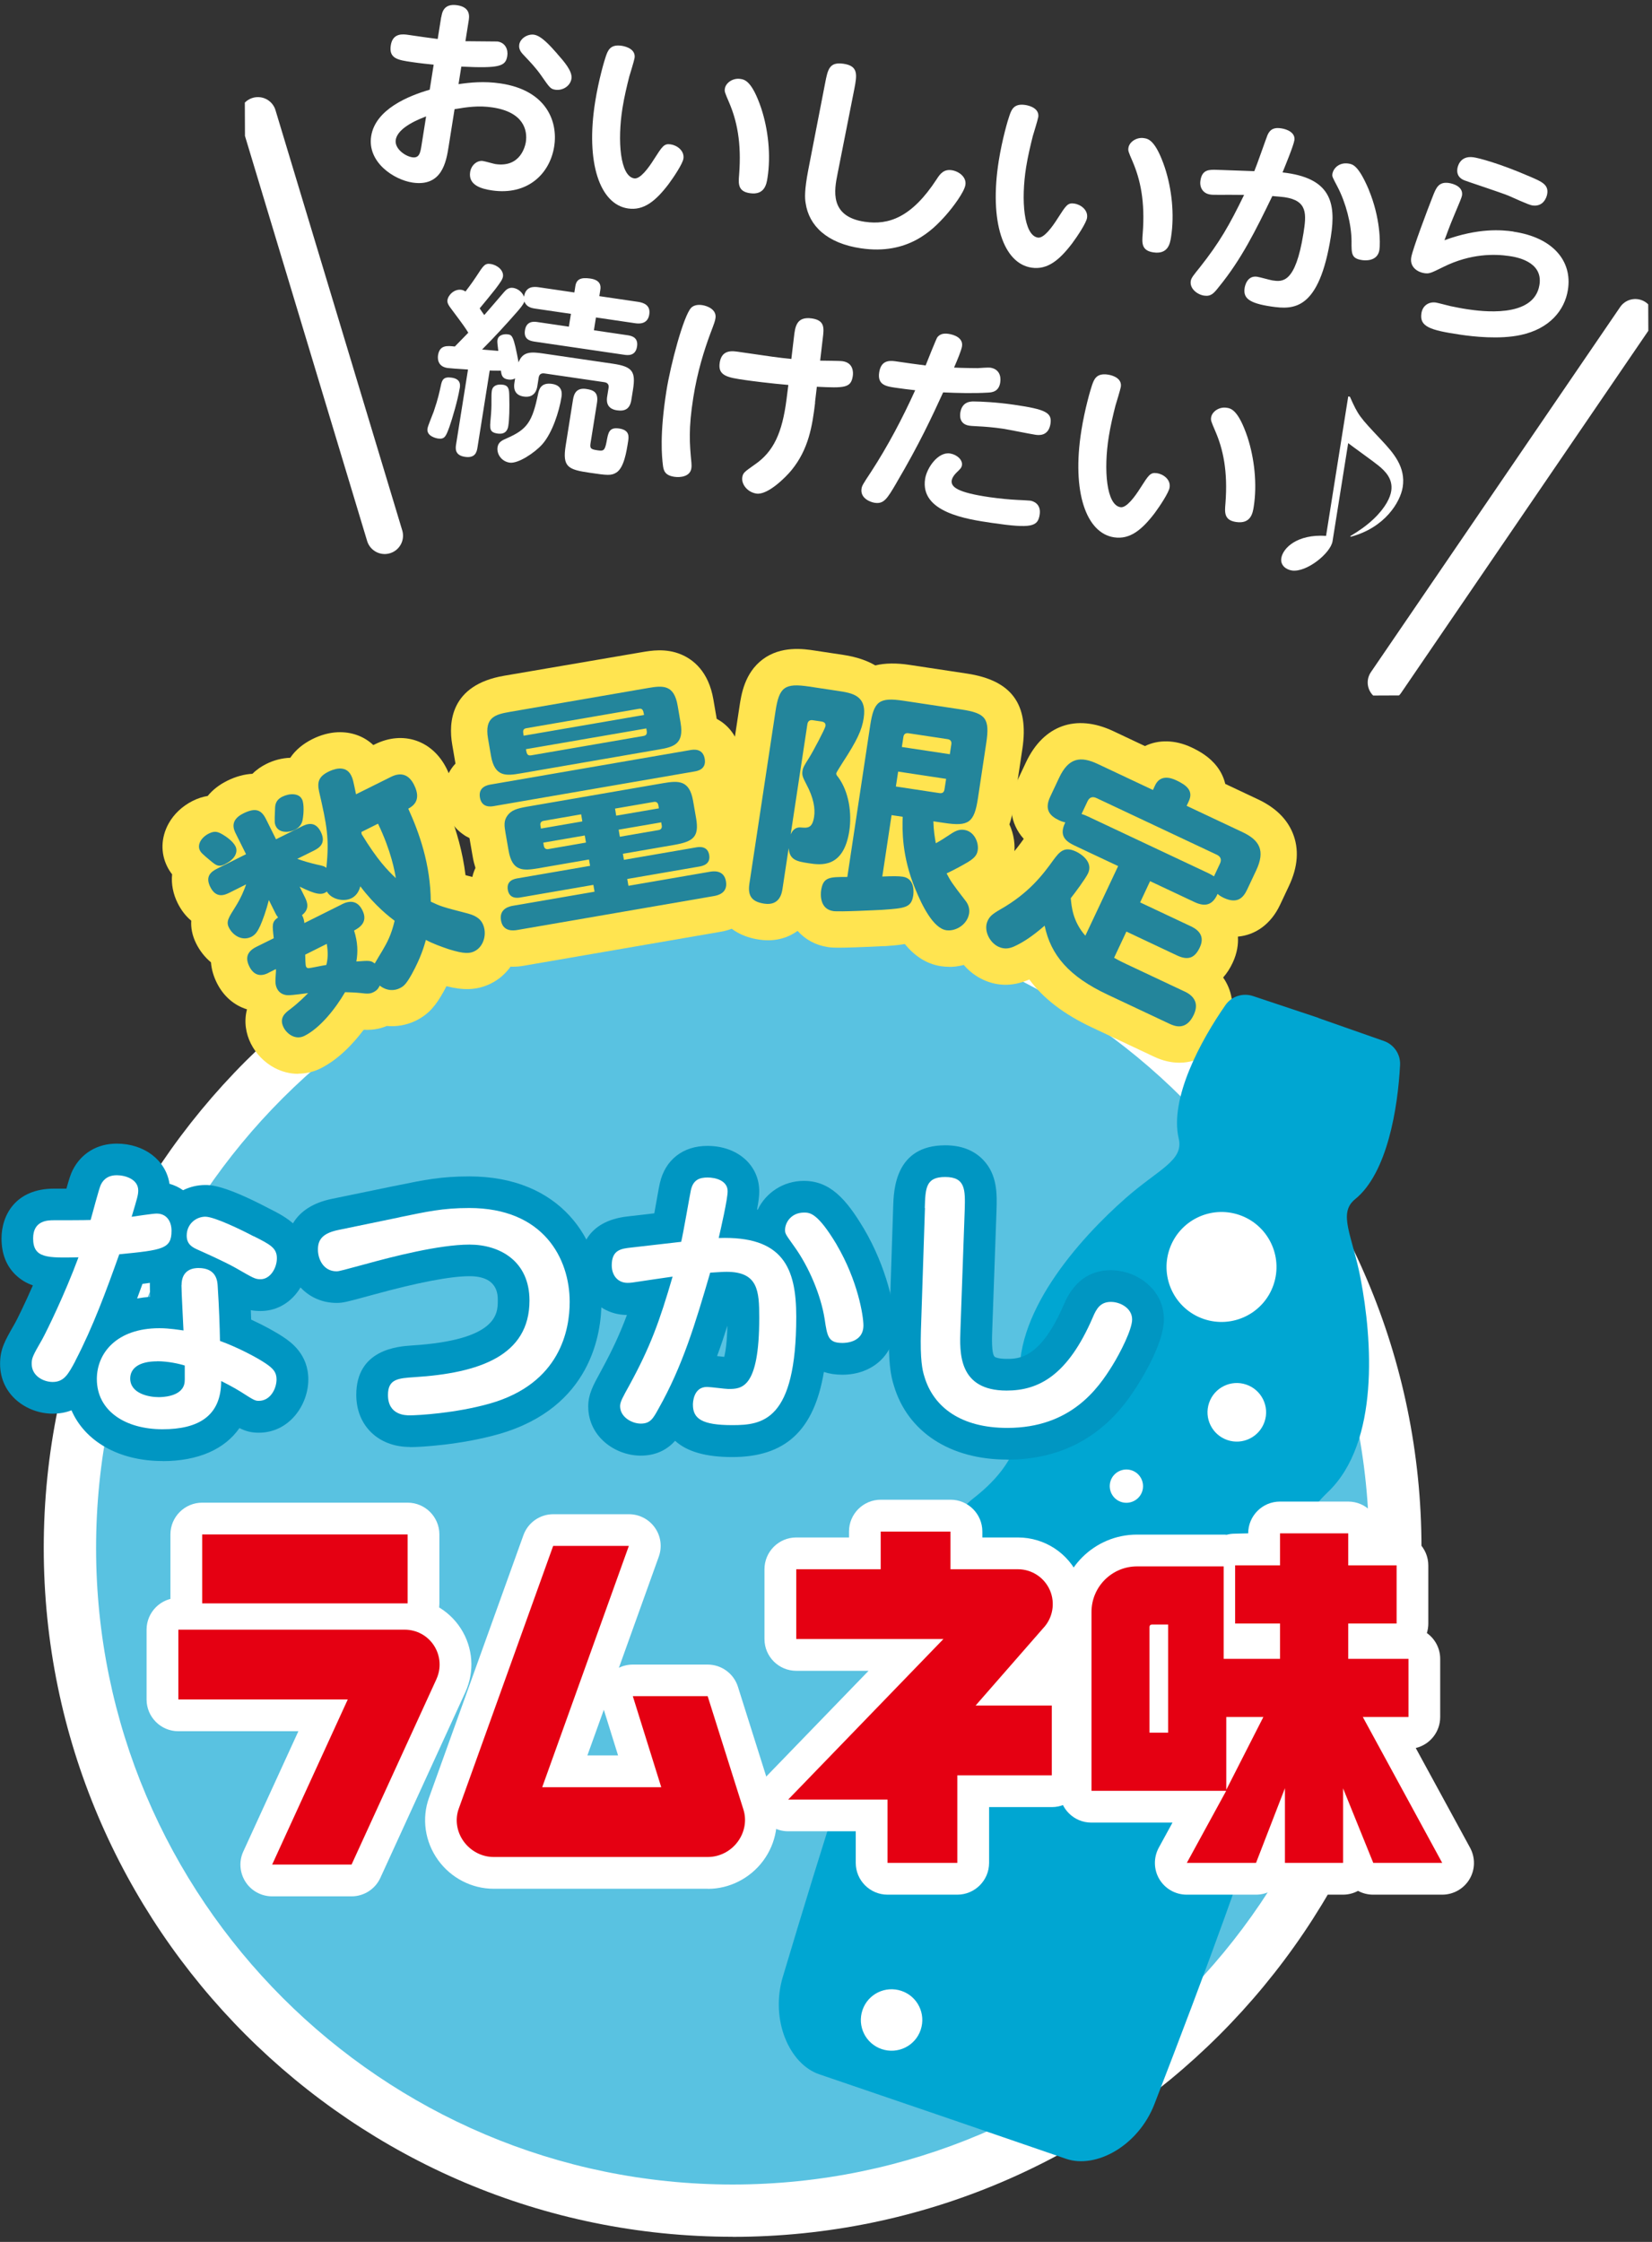 <svg width="196" height="266" viewBox="0 0 196 266" fill="none" xmlns="http://www.w3.org/2000/svg">
<rect x="0" y="0" width="196" height="266" fill="#333333" stroke="none"/>
<g clip-path="url(#clip0_8761_89)">
<path d="M165.514 185.446C166.499 142.037 132.108 106.048 88.698 105.063C45.289 104.078 9.3 138.469 8.315 181.879C7.33 225.288 41.721 261.277 85.131 262.262C128.54 263.247 164.529 228.856 165.514 185.446Z" fill="#59C2E1"/>
<path d="M86.92 265.39C41.85 265.39 5.19 228.73 5.19 183.66C5.19 138.59 41.85 101.94 86.92 101.94C131.99 101.94 168.65 138.6 168.65 183.67C168.65 228.74 131.99 265.4 86.92 265.4V265.39ZM86.92 108.15C45.28 108.15 11.4 142.03 11.4 183.67C11.4 225.31 45.28 259.19 86.92 259.19C128.56 259.19 162.44 225.31 162.44 183.67C162.44 142.03 128.56 108.15 86.92 108.15Z" fill="white"/>
<path d="M35.38 127.41C34.42 127.41 33.46 127.17 32.57 126.7C31.37 126.06 30.37 125.04 29.76 123.82C29.18 122.66 28.92 121.22 29.3 119.77C29.3 119.77 29.29 119.75 29.28 119.75C27.8 119.29 26.52 118.22 25.72 116.61C25.32 115.8 25.09 114.98 25.03 114.18C24.31 113.58 23.71 112.82 23.28 111.96C22.79 110.98 22.64 110.07 22.69 109.24C22.04 108.7 21.5 108 21.08 107.16C20.55 106.1 20.3 104.91 20.42 103.74C20.2 103.46 20.01 103.16 19.84 102.82C19.04 101.22 19.1 99.37 19.99 97.74C20.62 96.59 21.62 95.65 22.87 95.02C23.49 94.71 24.09 94.53 24.64 94.44C25.22 93.73 25.99 93.12 26.95 92.64C27.98 92.13 28.99 91.86 29.95 91.81C30.47 91.29 31.04 90.92 31.58 90.65C32.49 90.19 33.48 89.94 34.44 89.91C35.04 89.01 35.92 88.27 37.05 87.7C38.05 87.2 39.05 86.93 40.04 86.88C41.69 86.81 43.18 87.35 44.29 88.4L44.48 88.31C47.82 86.65 51.32 87.84 52.99 91.2C53.94 93.11 54.05 95 53.4 96.61C54.16 98.61 54.89 101.05 55.23 103.84C55.59 103.94 56.04 104.05 56.61 104.2C58.76 104.77 60.27 105.93 61.13 107.64C62.78 110.95 61.46 115.09 58.25 116.69C56.52 117.55 54.85 117.49 52.97 117.01C52.86 117.22 52.75 117.43 52.63 117.65C51.74 119.24 50.93 120.3 49.38 121.08C48.27 121.63 47.07 121.84 45.89 121.73C44.89 122.15 43.99 122.22 43.15 122.18C41.93 123.8 40.18 125.69 38.04 126.76C37.2 127.18 36.29 127.39 35.39 127.39L35.38 127.41Z" fill="#FFE450"/>
<path d="M60.84 114.7C59.3 114.7 58.19 114.17 57.47 113.67C56.25 112.81 55.44 111.49 55.17 109.93C54.91 108.42 55.2 107.01 55.93 105.87C55.83 104.83 56 103.84 56.41 102.98C56.28 102.57 56.16 102.11 56.08 101.62L55.72 99.55C55.72 99.55 55.71 99.48 55.7 99.44C55.41 99.3 55.15 99.15 54.94 98.99C53.75 98.16 52.96 96.86 52.7 95.35C52.44 93.83 52.76 92.34 53.59 91.15C53.71 90.97 53.86 90.79 54.04 90.6C54.03 90.53 54.01 90.45 54 90.37L53.65 88.33C53.21 85.76 53.42 81.28 59.79 80.18L76.16 77.38C77.22 77.2 78.99 76.89 80.79 77.64C82.23 78.24 84.07 79.65 84.64 83L84.99 85.04C85 85.12 85.02 85.2 85.03 85.29C86.49 86.06 87.54 87.47 87.86 89.3C88.15 90.98 87.7 92.8 86.44 94.11C86.44 94.16 86.46 94.21 86.47 94.26L86.83 96.33C86.88 96.64 86.98 97.18 86.99 97.83C87.61 98.48 88.06 99.3 88.3 100.26C89.38 101.11 90.12 102.35 90.37 103.84C90.76 106.09 89.92 108.2 88.14 109.48C86.99 110.3 85.79 110.51 85.4 110.57L62.11 114.59C61.66 114.67 61.24 114.7 60.84 114.7Z" fill="#FFE450"/>
<path d="M112.61 114.71C112.29 114.71 111.97 114.69 111.65 114.64C109.85 114.37 108.45 113.35 107.35 112.01C106.53 112.15 105.72 112.21 105 112.26C104.96 112.26 104.93 112.26 104.89 112.26H104.72C99.3 112.53 98.7 112.44 98.22 112.37C96.8 112.16 95.54 111.48 94.63 110.45C93.72 111.11 92.2 111.81 90.04 111.48C86.19 110.9 84.07 108.04 84.65 104.21L87.74 83.79C87.95 82.41 88.34 79.85 90.48 78.24C92.67 76.59 95.37 76.99 96.67 77.19L100.04 77.7C101.65 77.94 102.89 78.39 103.85 78.95C105 78.67 106.35 78.65 107.92 78.89L114.73 79.92C120.01 80.72 122.1 83.55 121.3 88.84L120.32 95.35C120.22 95.99 120.09 96.88 119.76 97.81C120.3 98.99 120.49 100.29 120.3 101.55C120.06 103.11 119.31 104.2 118.5 104.97C119.22 106.19 119.5 107.61 119.29 109.02C118.79 112.3 115.85 114.72 112.62 114.72L112.61 114.71Z" fill="#FFE450"/>
<path d="M139.94 126.09C138.96 126.09 137.94 125.86 136.91 125.37L129.54 121.9C126.23 120.34 123.79 118.48 122.12 116.21C122.11 116.21 122.1 116.22 122.08 116.23C122.03 116.26 121.97 116.28 121.91 116.3C120.08 117.05 118.3 117.02 116.62 116.23C113.29 114.66 111.76 110.62 113.28 107.4C114.1 105.66 115.35 104.83 116.55 104.14C119.26 102.6 120.52 100.84 121.44 99.56C121.44 99.55 121.46 99.54 121.46 99.53C119.83 97.72 119.49 95.2 120.68 92.67L121.73 90.44C123.8 86.05 127.66 84.67 132.07 86.74L135.84 88.52C137.44 87.74 139.41 87.76 141.37 88.68C142.31 89.13 143.51 89.79 144.41 90.98C144.88 91.6 145.2 92.29 145.37 93.01L149.21 94.82C151.3 95.8 152.66 97.12 153.37 98.83C154.15 100.73 154 102.85 152.92 105.13L151.87 107.36C150.8 109.63 148.97 110.94 146.87 111.13C146.93 112.02 146.79 113.08 146.24 114.25C145.93 114.91 145.55 115.49 145.12 115.98C145.22 116.13 145.32 116.28 145.41 116.44C146.42 118.19 146.46 120.26 145.52 122.25C144.35 124.74 142.27 126.09 139.92 126.09H139.94Z" fill="#FFE450"/>
<path d="M26.71 102.53C25.97 102.9 25.69 102.72 25 102.15C23.97 101.3 23.82 101.12 23.71 100.89C23.38 100.23 23.86 99.35 24.8 98.89C25.51 98.54 25.88 98.7 26.46 99.04C26.78 99.23 27.63 99.79 27.94 100.42C28.23 101 28 101.88 26.71 102.52V102.53ZM31.81 115.45C30.79 115.96 30.05 115.6 29.59 114.69C29.03 113.57 29.4 112.85 30.42 112.34L32.48 111.32C32.29 109.67 32.25 109.4 32.99 108.85C32.81 108.62 32.77 108.55 32.62 108.24L31.9 106.79C31.58 108.06 31.16 109.19 30.88 109.83C30.57 110.49 30.33 110.89 29.83 111.15C28.74 111.69 27.63 111.01 27.15 110.04C26.81 109.35 27.11 108.89 27.93 107.59C28.57 106.58 28.99 105.57 29.2 104.93L27.22 105.92C26.71 106.17 25.66 106.67 24.95 105.24C24.33 104 25 103.44 25.79 103.05L29.19 101.35L27.99 98.94C27.75 98.46 27.19 97.34 28.87 96.51C30.32 95.79 31 96.08 31.55 97.17L32.75 99.58L35.8 98.06C36.31 97.81 37.36 97.31 38.05 98.68C38.75 100.08 37.84 100.62 37.23 100.93L35.27 101.9C36.04 102.18 36.82 102.4 37.6 102.58C38.45 102.76 38.5 102.8 38.72 102.97C39.09 99.46 38.78 97.93 37.86 93.92C37.61 92.78 37.82 92.13 38.97 91.56C39.45 91.32 40.99 90.65 41.67 92.02C41.87 92.43 41.9 92.6 42.24 94.24L46.4 92.17C47.57 91.59 48.51 91.88 49.13 93.13C50.08 95.03 48.91 95.68 48.44 95.95C49.73 98.79 51.08 102.53 51.11 106.98C52.31 107.55 52.47 107.6 55.52 108.39C56.72 108.71 57.08 109.23 57.26 109.59C57.82 110.71 57.43 112.29 56.32 112.85C55.76 113.13 55.14 113.22 53.23 112.62C52.32 112.31 51.39 111.98 50.53 111.52C50.31 112.29 49.93 113.63 48.85 115.59C48.16 116.82 47.88 117.02 47.45 117.24C46.82 117.56 45.93 117.62 45.05 116.94C44.96 117.14 44.81 117.47 44.33 117.71C43.95 117.9 43.68 117.94 42.77 117.82C42.26 117.76 41.36 117.73 40.94 117.72C39.83 119.63 37.99 121.98 36.11 122.91C35.02 123.45 34 122.63 33.64 121.89C33.08 120.77 33.86 120.16 34.39 119.77C35.47 118.95 36.24 118.15 36.56 117.83C36.2 117.88 34.66 118.08 34.34 118.08C33.82 118.12 33.19 117.93 32.88 117.32C32.61 116.79 32.67 116.38 32.74 115.26C32.75 115.16 32.74 115.07 32.73 114.98L31.82 115.44L31.81 115.45ZM35.83 94.82C36.13 95.43 35.99 96.74 35.95 96.98C35.89 97.42 35.81 98.03 35 98.44C34.16 98.86 33.11 98.78 32.75 98.07C32.57 97.71 32.56 97.63 32.63 96.04C32.64 95.56 32.66 94.95 33.49 94.53C34.38 94.09 35.47 94.11 35.82 94.82H35.83ZM40.58 107.28C41.47 106.84 42.41 106.81 43 108.01C43.75 109.51 42.48 110.14 42.01 110.41C42.45 111.81 42.48 112.93 42.28 114.08C43.87 113.96 43.99 113.96 44.46 114.32C44.57 114.11 45.2 113.07 45.34 112.84C45.92 111.85 46.41 110.98 46.82 109.25C46.26 108.83 44.48 107.47 42.75 105.16C42.66 105.49 42.44 106.2 41.71 106.57C40.75 107.05 39.3 106.69 38.78 105.78C38.17 106.27 37.42 106.11 35.55 105.2L36.18 106.47C36.51 107.13 36.72 107.88 35.83 108.58C36.02 108.9 36.1 109.3 36.11 109.52L40.58 107.29V107.28ZM36.21 113.27C36.22 113.61 36.23 114.53 36.31 114.68C36.35 114.76 36.41 114.88 36.63 114.87C36.82 114.87 38.19 114.57 38.72 114.49C38.9 113.77 38.94 113.02 38.77 111.99L36.21 113.27ZM42.87 98.72C42.9 98.83 42.91 98.86 42.9 98.96C44.8 102.07 45.94 103.21 46.96 104.19C46.85 103.45 46.42 101 44.85 97.73L42.87 98.72Z" fill="#23859B"/>
<path d="M58.61 95.64C58.28 95.7 57.16 95.89 56.94 94.63C56.72 93.37 57.84 93.15 58.17 93.09L81.93 88.99C82.29 88.93 83.39 88.77 83.61 90.03C83.83 91.29 82.74 91.48 82.37 91.54L58.61 95.64ZM80.75 85.78C81.18 88.3 79.92 88.63 78.16 88.93L61.78 91.76C60.05 92.06 58.69 92.21 58.25 89.66L57.9 87.62C57.46 85.08 58.79 84.76 60.52 84.46L76.9 81.63C78.66 81.33 79.97 81.22 80.4 83.73L80.75 85.77V85.78ZM74.02 102.02L82.6 100.54C82.88 100.49 83.94 100.31 84.14 101.43C84.34 102.58 83.3 102.75 83 102.81L74.42 104.29L74.56 105.1L84.18 103.44C84.57 103.37 85.89 103.15 86.13 104.57C86.38 106.02 85.07 106.25 84.68 106.32L61.39 110.34C61.03 110.4 59.68 110.63 59.44 109.21C59.19 107.76 60.53 107.52 60.9 107.46L70.54 105.8L70.4 104.99L61.76 106.48C61.48 106.53 60.45 106.71 60.25 105.59C60.06 104.5 60.97 104.29 61.37 104.22L70.01 102.73L69.88 101.98L63.87 103.02C62.05 103.33 60.77 103.41 60.34 100.92L59.98 98.85C59.84 98.01 59.73 97.4 60.22 96.74C60.69 96.14 61.26 95.93 62.6 95.7L78.7 92.92C80.52 92.61 81.8 92.56 82.23 95.02L82.59 97.09C82.97 99.3 82.26 99.85 79.97 100.25L73.9 101.3L74.03 102.05L74.02 102.02ZM76.41 84.83C76.37 84.58 76.33 84.38 76.25 84.25C76.17 84.12 76.04 84.05 75.79 84.1L62.46 86.4C61.98 86.48 62.04 86.79 62.13 87.29L76.41 84.83ZM62.4 88.89C62.44 89.14 62.48 89.34 62.56 89.47C62.64 89.6 62.79 89.66 63.02 89.62L76.35 87.32C76.83 87.24 76.77 86.9 76.68 86.43L62.4 88.89ZM64.17 98.31L69.09 97.46L68.95 96.62L64.51 97.39C64.2 97.44 64.06 97.64 64.12 97.95L64.18 98.31H64.17ZM64.46 99.99L64.52 100.35C64.57 100.66 64.77 100.8 65.08 100.74L69.52 99.97L69.38 99.13L64.46 99.98V99.99ZM78.17 95.9L78.11 95.54C78.06 95.23 77.86 95.09 77.55 95.15L72.97 95.94L73.11 96.78L78.17 95.91V95.9ZM78.46 97.57L73.4 98.44L73.54 99.28L78.12 98.49C78.43 98.44 78.57 98.24 78.51 97.93L78.45 97.57H78.46Z" fill="#23859B"/>
<path d="M92.84 105.45C92.76 105.98 92.5 107.49 90.68 107.22C89.3 107.01 88.68 106.4 88.91 104.86L92 84.44C92.44 81.52 93.06 81.02 96.01 81.46L99.38 81.97C101.12 82.23 102.89 82.5 102.47 85.22C102.26 86.62 101.67 87.88 99.98 90.47C99.87 90.65 99.23 91.65 99.22 91.73C99.19 91.9 99.29 92.03 99.41 92.16C100.75 93.94 101.07 96.54 100.77 98.56C100.09 103.05 97.37 102.64 95.94 102.42C94.57 102.21 93.67 102.05 93.57 100.63L92.84 105.45ZM93.81 99C93.93 98.76 94.2 98.11 95.02 98.18C95.84 98.25 96.38 98.27 96.59 96.9C96.73 95.95 96.55 94.69 95.66 93.03C95.26 92.25 95.13 92 95.21 91.47C95.27 91.05 95.46 90.76 95.99 89.92C96.44 89.21 97.89 86.48 97.94 86.14C98 85.72 97.64 85.64 97.48 85.61L96.41 85.45C96.05 85.4 95.84 85.59 95.79 85.93L93.81 99ZM105.78 96.71L104.68 104C105.86 103.95 106.58 103.94 107.11 104.02C108.6 104.24 108.39 105.99 108.35 106.24C108.13 107.7 107.38 107.76 104.68 107.95C104.1 107.98 99.56 108.21 98.86 108.1C97.26 107.86 97.35 106.15 97.42 105.65C97.66 104.05 98.41 104.05 100.53 104.05L103.24 86.1C103.68 83.21 104.27 82.7 107.24 83.15L114.06 84.18C116.95 84.62 117.46 85.24 117.01 88.18L116.03 94.69C115.59 97.61 114.94 98.08 112.03 97.64L110.74 97.45C110.77 98.6 110.91 99.37 111.03 100.05C111.72 99.67 111.82 99.59 112.99 98.83C113.62 98.44 114.03 98.41 114.42 98.47C115.57 98.64 116.15 99.94 116 100.89C115.91 101.48 115.59 101.89 114.43 102.52C114.05 102.75 113.08 103.26 112.31 103.63C112.78 104.53 112.94 104.79 114.55 106.87C114.94 107.36 115.05 107.89 114.98 108.37C114.78 109.69 113.39 110.54 112.27 110.37C110.7 110.13 109.37 107.38 108.57 105.42C107 101.6 107.04 98.48 107.1 96.91L105.75 96.71H105.78ZM112.25 92.41L106.56 91.55L106.29 93.32L111.45 94.1C111.84 94.16 112.01 93.98 112.06 93.65L112.25 92.42V92.41ZM112.69 89.49L112.87 88.31C112.92 87.97 112.78 87.75 112.42 87.7L107.79 87C107.4 86.94 107.22 87.14 107.18 87.45L107 88.63L112.69 89.49Z" fill="#23859B"/>
<path d="M140.55 117.64C141.4 118.04 142.37 118.84 141.63 120.41C140.71 122.36 139.31 121.73 138.75 121.47L131.38 118C126.84 115.86 124.67 113.34 123.94 109.83C122.46 111.11 121.37 111.82 120.29 112.31C119.83 112.5 119.23 112.69 118.46 112.33C117.36 111.81 116.67 110.33 117.18 109.25C117.42 108.74 117.71 108.46 118.7 107.89C122.08 105.97 123.75 103.75 124.95 102.08C125.72 101.03 126.28 100.39 127.67 101.04C128.29 101.33 129.72 102.29 129.09 103.62C128.79 104.26 127.51 105.98 127.04 106.57C127.13 107.52 127.26 109.31 128.77 111.02L132.66 102.76L127.48 100.32C126.43 99.82 125.61 99.16 126.39 97.58C126.22 97.53 125.99 97.49 125.64 97.32C124.54 96.8 123.88 96.05 124.61 94.51L125.66 92.28C126.78 89.89 128.2 89.68 130.25 90.65L136.79 93.73L137.04 93.19C137.63 91.93 138.81 92.23 139.55 92.58C140.76 93.15 141.63 93.81 141.04 95.07L140.79 95.61L147.39 98.72C149.42 99.67 150.16 100.9 149.03 103.29L147.98 105.52C147.57 106.39 146.91 107.33 145.21 106.54C144.8 106.35 144.62 106.2 144.46 106.06C143.94 107.23 143.15 107.7 141.74 107.04L136.45 104.55L135.27 107.07L141.28 109.9C141.74 110.12 143.12 110.8 142.35 112.41C141.77 113.64 141 114 139.64 113.36L133.64 110.53L132.18 113.64C132.87 114.03 133.26 114.21 133.64 114.39L140.54 117.64H140.55ZM143.36 103.6C143.69 103.76 143.81 103.84 144.03 103.98L144.74 102.47C144.97 101.98 144.82 101.63 144.36 101.41L130.09 94.69C129.6 94.46 129.25 94.61 129.03 95.07L128.32 96.58C128.54 96.65 128.73 96.71 129.09 96.88L143.36 103.6Z" fill="#23859B"/>
<path d="M156.43 120.79L164.18 123.51C165.39 123.93 166.17 125.09 166.11 126.35C165.85 131.44 164.6 139.19 160.78 142.28C158.69 143.97 160.45 146.59 161.43 151.72C162.8 158.87 163.7 171.12 157.58 177C153.55 180.87 152.4 185.06 153.87 190.87C155.79 198.45 149.64 216.87 136.97 249.64C135.05 254.61 130.02 257.36 126.48 256.14L111.84 251.11L97.19 246.11C93.65 244.9 91.35 239.65 92.88 234.54C102.95 200.88 109.37 182.55 115.53 177.74C120.26 174.05 121.91 170.03 121.1 164.5C119.87 156.1 128.08 146.97 133.55 142.16C137.47 138.71 140.46 137.71 139.85 135.1C138.73 130.32 142.48 123.43 145.4 119.24C146.12 118.21 147.45 117.78 148.66 118.18L156.45 120.78L156.43 120.79Z" fill="#00A6D2"/>
<path d="M151.1 152.43C149.94 155.84 146.23 157.66 142.82 156.5C139.41 155.34 137.59 151.63 138.75 148.22C139.91 144.81 143.62 142.99 147.03 144.15C150.44 145.31 152.26 149.02 151.1 152.43Z" fill="white"/>
<path d="M130.89 198.33C129.73 201.74 126.02 203.56 122.61 202.4C119.2 201.24 117.38 197.53 118.54 194.12C119.7 190.71 123.41 188.89 126.82 190.05C130.23 191.21 132.05 194.92 130.89 198.33Z" fill="white"/>
<path d="M150.03 168.69C149.41 170.51 147.43 171.48 145.62 170.86C143.8 170.24 142.83 168.26 143.45 166.45C144.07 164.63 146.05 163.66 147.86 164.28C149.68 164.9 150.65 166.88 150.03 168.69Z" fill="white"/>
<path d="M109.23 240.85C108.58 242.76 106.51 243.77 104.6 243.12C102.69 242.47 101.68 240.4 102.33 238.49C102.98 236.58 105.05 235.57 106.96 236.22C108.87 236.87 109.88 238.94 109.23 240.85Z" fill="white"/>
<path d="M135.51 176.97C135.16 178 134.03 178.55 133 178.2C131.97 177.85 131.42 176.72 131.77 175.69C132.12 174.66 133.25 174.11 134.28 174.46C135.31 174.81 135.86 175.94 135.51 176.97Z" fill="white"/>
<path d="M19.3 173.35C14.08 173.35 10.07 171 8.48 167.33C7.85 167.58 7.11 167.73 6.26 167.73C3.19 167.73 0.01 165.52 0.01 161.82C0.01 160.07 0.56 159.11 1.77 157.01C2.02 156.56 2.89 154.81 3.9 152.51C3.14 152.25 2.45 151.84 1.82 151.23C0.73 150.16 0.18 148.72 0.18 146.94C0.18 144.21 1.82 141.03 6.43 141.03C6.98 141.03 7.46 141.03 7.88 141.03C8.22 139.81 8.4 139.28 8.61 138.86C9.62 136.84 11.53 135.69 13.85 135.69C17.14 135.69 19.7 137.69 20.11 140.46C20.7 140.62 21.24 140.88 21.72 141.22C22.52 140.82 23.42 140.6 24.37 140.6C24.98 140.6 26.6 140.6 31.81 143.33C33.96 144.41 36.62 145.75 36.62 149.3C36.62 152.31 34.44 155.55 30.91 155.55C30.48 155.55 30.11 155.52 29.76 155.45C29.78 155.82 29.79 156.19 29.8 156.57C31.28 157.25 32.73 158.04 33.69 158.69C34.47 159.22 36.58 160.66 36.58 163.67C36.58 166.68 34.33 169.99 30.7 169.99C29.81 169.99 29.14 169.81 28.41 169.44C26.65 171.96 23.5 173.36 19.29 173.36L19.3 173.35ZM16.9 152.34C16.69 152.92 16.48 153.49 16.27 154.06C16.77 153.97 17.28 153.91 17.82 153.87C17.79 153.26 17.78 152.77 17.78 152.49C17.78 152.4 17.78 152.3 17.78 152.21C17.49 152.25 17.2 152.3 16.9 152.33V152.34Z" fill="#0096C2"/>
<path d="M48.62 171.68C44.88 171.68 42.27 169.14 42.27 165.5C42.27 160.1 47.22 159.75 48.85 159.64C59.06 159 59.06 155.83 59.06 154.3C59.06 153.59 59.06 151.42 55.71 151.42C53.46 151.42 49.63 152.15 44.34 153.6L43.42 153.85C41.17 154.46 40.7 154.59 39.94 154.59C36.53 154.59 33.96 151.86 33.96 148.24C33.96 146.41 34.67 143.19 39.44 142.23L46.67 140.74L47.33 140.61C50.24 140.01 52.34 139.58 55.67 139.58C66.5 139.58 71.36 147.06 71.36 154.48C71.36 158.15 70.17 167.02 59.16 170.16C54.72 171.42 49.95 171.7 48.63 171.7L48.62 171.68Z" fill="#0096C2"/>
<path d="M86.87 172.88C83.75 172.88 81.49 172.23 80.1 170.95C79.25 171.89 77.98 172.71 76.01 172.71C73.02 172.71 69.79 170.48 69.79 166.87C69.79 165.43 70.38 164.36 71.19 162.88L71.34 162.6C72.68 160.14 73.58 158.18 74.38 156.02C71.19 155.99 68.8 153.49 68.8 150.18C68.8 148.24 69.53 144.89 74.45 144.33L77.63 143.96C77.72 143.46 77.81 142.98 77.87 142.61C78.14 141.11 78.22 140.64 78.29 140.37C78.92 137.61 81.03 135.96 83.93 135.96C87.49 135.96 90.08 138.23 90.08 141.36C90.08 141.86 90.01 142.5 89.82 143.51C89.85 143.51 89.87 143.52 89.9 143.53C90.85 141.52 92.94 140.11 95.37 140.11C98.48 140.11 100.4 142.27 102.48 145.76C102.48 145.76 102.49 145.78 102.5 145.79C105.21 150.39 106.19 155.18 106.19 157.27C106.19 160.66 103.56 163.11 99.94 163.11C99.09 163.11 98.37 162.99 97.75 162.78C96.57 169.79 93.13 172.88 86.86 172.88H86.87ZM85.08 160.9C85.25 160.92 85.44 160.94 85.65 160.96C85.74 160.97 85.84 160.98 85.93 160.99C86.08 160.37 86.26 159.25 86.3 157.29C85.92 158.5 85.52 159.7 85.08 160.89V160.9Z" fill="#0096C2"/>
<path d="M119.5 173.18C112.71 173.18 107.68 169.89 106.05 164.39C105.7 163.29 105.37 161.68 105.49 157.83L105.97 143.22C106.03 141.21 106.18 135.89 112.15 135.89C114.02 135.89 115.52 136.46 116.62 137.59C118.36 139.38 118.29 141.73 118.23 143.62L117.72 157.91C117.69 158.65 117.62 160.58 118 160.97C118.06 161.04 118.47 161.23 119.44 161.23C120.84 161.23 123.44 161.23 126.2 154.82C127.34 152.1 129.23 150.71 131.8 150.71C134.82 150.71 138.09 152.94 138.09 156.55C138.09 159.13 135.86 162.92 135.17 164.02C133.62 166.52 129.48 173.19 119.51 173.19L119.5 173.18Z" fill="#0096C2"/>
<path d="M8.94 161.48C8.12 163.01 7.61 163.97 6.25 163.97C5.16 163.97 3.76 163.26 3.76 161.82C3.76 161.14 3.86 160.9 5.02 158.89C5.56 157.9 7.68 153.58 9.31 149.18C5.63 149.25 3.93 149.32 3.93 146.93C3.93 144.78 5.7 144.78 6.42 144.78C7.27 144.78 10.03 144.78 10.75 144.75C10.95 144.1 11.74 141 11.98 140.53C12.36 139.78 13 139.44 13.85 139.44C14.87 139.44 16.4 139.92 16.4 141.24C16.4 141.78 16.3 142.09 15.62 144.37C16.1 144.3 18.14 143.99 18.58 143.99C19.77 143.99 20.35 144.91 20.35 146.03C20.35 148.18 19.33 148.31 14.15 148.82C12.62 153.11 11.05 157.4 8.94 161.46V161.48ZM21.54 152.49C21.54 150.55 23.04 150.45 23.55 150.45C25.7 150.45 25.8 152.02 25.83 152.63C26 155.22 26.07 157.5 26.1 159.1C28.08 159.81 30.46 161.04 31.55 161.79C32.4 162.37 32.81 162.81 32.81 163.66C32.81 164.75 32.09 166.21 30.7 166.21C30.26 166.21 30.09 166.11 28.59 165.15C27.74 164.61 26.51 163.99 26.24 163.86C26.24 168.05 23.48 169.58 19.29 169.58C14.86 169.58 11.49 167.4 11.49 163.62C11.49 160.52 13.87 157.59 18.91 157.59C20.1 157.59 21.33 157.8 21.77 157.86C21.74 157.11 21.53 153.33 21.53 152.48L21.54 152.49ZM18.65 161.52C16.4 161.52 15.45 162.41 15.45 163.56C15.45 165.33 17.63 165.77 18.82 165.77C19.2 165.77 21.44 165.74 21.85 164.27C21.95 163.93 21.92 163.73 21.92 162.02C21.31 161.82 19.94 161.51 18.65 161.51V161.52ZM30.09 146.67C32.06 147.66 32.85 148.07 32.85 149.29C32.85 150.45 32.07 151.78 30.91 151.78C30.26 151.78 30.06 151.64 27.98 150.45C26.52 149.63 24.2 148.61 23.38 148.24C22.87 148 22.15 147.66 22.15 146.61C22.15 145.21 23.27 144.36 24.36 144.36C25.45 144.36 28.72 145.96 30.08 146.68L30.09 146.67Z" fill="white"/>
<path d="M47.43 144.42C50.6 143.77 52.51 143.33 55.67 143.33C64.49 143.33 67.59 149.32 67.59 154.47C67.59 157.74 66.5 164.14 58.12 166.53C54.03 167.69 49.54 167.93 48.62 167.93C48.14 167.93 46.03 167.93 46.03 165.51C46.03 163.6 47.26 163.53 49.16 163.4C56.82 162.92 62.82 160.88 62.82 154.31C62.82 149.61 59.28 147.67 55.7 147.67C52.12 147.67 46.57 149.1 43.34 149.99C40.82 150.67 40.24 150.84 39.93 150.84C38.4 150.84 37.72 149.44 37.72 148.25C37.72 147.06 38.3 146.31 40.17 145.93L47.42 144.43L47.43 144.42Z" fill="white"/>
<path d="M80.81 147.38C81.05 146.43 81.87 141.62 81.97 141.21C82.24 139.98 82.99 139.71 83.95 139.71C84.91 139.71 86.33 140.08 86.33 141.34C86.33 142.26 85.55 145.67 85.27 146.89C92.9 146.62 94.47 150.43 94.47 156.22C94.47 168.62 90.45 169.09 86.88 169.09C83.31 169.09 82.21 168.34 82.21 166.67C82.21 166.47 82.24 164.56 83.88 164.56C84.29 164.56 86.06 164.8 86.4 164.8C87.97 164.8 90.08 164.8 90.08 156.35C90.08 153.15 89.94 150.9 86.2 150.9C85.72 150.9 85.49 150.93 84.26 151C82.49 157.06 80.99 162.07 78.13 167.14C77.48 168.33 77.14 168.91 76.02 168.91C75 168.91 73.57 168.16 73.57 166.83C73.57 166.32 73.91 165.74 74.66 164.38C77.15 159.82 78.24 156.82 79.8 151.47C78.1 151.71 77.01 151.88 76.12 152.01C75.03 152.18 74.83 152.21 74.45 152.21C73.33 152.21 72.58 151.36 72.58 150.13C72.58 148.29 73.7 148.15 74.9 148.02L80.83 147.34L80.81 147.38ZM99.27 147.69C101.79 151.98 102.44 156.14 102.44 157.26C102.44 159.34 100.19 159.34 99.95 159.34C98.25 159.34 98.15 158.56 97.84 156.51C97.4 153.68 95.97 150.31 94.26 147.93C93.27 146.53 93.14 146.4 93.14 145.95C93.14 145 93.92 143.87 95.39 143.87C96.07 143.87 96.99 143.87 99.27 147.68V147.69Z" fill="white"/>
<path d="M109.72 143.33C109.79 140.91 109.86 139.65 112.14 139.65C114.56 139.65 114.52 141.18 114.46 143.5L113.95 157.77C113.85 160.49 113.68 164.99 119.43 164.99C123.24 164.99 126.68 163.19 129.65 156.31C130.09 155.25 130.57 154.47 131.8 154.47C132.92 154.47 134.32 155.22 134.32 156.55C134.32 157.74 132.92 160.5 131.97 162.03C130.3 164.72 127.07 169.42 119.51 169.42C114.06 169.42 110.76 167 109.67 163.32C109.43 162.57 109.16 161.31 109.26 157.94L109.74 143.33H109.72Z" fill="white"/>
<path d="M48.36 182.06H23.99V190.24H48.36V182.06Z" fill="#00A6D2"/>
<path d="M140.79 221.03H149.02L152.45 212.17V221.03H159.35V212.19L162.93 221.03H171.11L161.69 203.72H167.11V196.82H159.96V192.63H165.7V185.73H159.96V181.93H151.87V185.73H146.54V192.63H151.87V196.82H145.18V185.85H134.91C131.92 185.85 129.5 188.27 129.5 191.26V212.48H145.48L140.81 221.03H140.79ZM138.59 205.58H136.38V193.02C136.38 192.87 136.5 192.75 136.65 192.75H138.59V205.58ZM145.49 203.72H149.89L145.49 212.36V203.72Z" fill="#00A6D2"/>
<path d="M51.78 199.22C52.37 197.94 52.26 196.45 51.5 195.26C50.74 194.07 49.43 193.36 48.02 193.36H21.16V201.64H41.26L32.29 221.23H41.71L51.79 199.21L51.78 199.22Z" fill="#00A6D2"/>
<path d="M78.45 212.05H64.33L74.61 183.42H65.63L54.43 214.59C53.96 215.87 54.18 217.33 55.01 218.48C55.84 219.63 57.17 220.33 58.56 220.33H83.99C85.36 220.33 86.68 219.66 87.52 218.53C88.36 217.4 88.61 215.97 88.2 214.69L83.96 201.25H75.08L78.45 212.04V212.05Z" fill="#00A6D2"/>
<path d="M115.75 202.36L123.78 193.17C124.91 191.97 125.22 190.21 124.57 188.69C123.91 187.17 122.42 186.19 120.77 186.19H112.77V181.72H104.49V186.19H94.47V194.47H111.93L93.51 213.52H105.3V221.03H113.58V210.64H124.79V202.36H115.75Z" fill="#00A6D2"/>
<path d="M48.36 194.01H23.99C21.91 194.01 20.22 192.32 20.22 190.24V182.06C20.22 179.98 21.91 178.29 23.99 178.29H48.36C50.44 178.29 52.13 179.98 52.13 182.06V190.24C52.13 192.32 50.44 194.01 48.36 194.01ZM27.76 186.48H44.6V185.83H27.76V186.48Z" fill="white"/>
<path d="M171.09 224.8H162.91C162.27 224.8 161.66 224.64 161.12 224.35C160.59 224.64 159.98 224.8 159.33 224.8H152.43C151.81 224.8 151.23 224.65 150.72 224.39C150.2 224.66 149.62 224.8 149.01 224.8H140.79C139.46 224.8 138.23 224.1 137.55 222.96C136.87 221.82 136.85 220.4 137.48 219.23L139.11 216.25H129.48C127.4 216.25 125.71 214.56 125.71 212.48V191.26C125.71 186.2 129.83 182.08 134.89 182.08H145.16C145.28 182.08 145.41 182.08 145.53 182.1C145.85 182.01 146.18 181.97 146.52 181.97L148.09 181.93C148.09 179.85 149.78 178.16 151.86 178.16H159.95C162.03 178.16 163.72 179.85 163.72 181.93V181.97H165.69C167.77 181.97 169.46 183.66 169.46 185.74V192.64C169.46 193.03 169.4 193.4 169.29 193.76C170.25 194.44 170.87 195.56 170.87 196.83V203.73C170.87 205.51 169.63 207.01 167.97 207.4L174.42 219.24C175.05 220.41 175.03 221.82 174.35 222.96C173.67 224.1 172.44 224.8 171.11 224.8H171.09ZM152.43 208.41C152.66 208.41 152.89 208.43 153.12 208.47C154.38 208.71 155.4 209.55 155.88 210.67C156.37 209.57 157.37 208.73 158.61 208.49C159.07 208.4 159.53 208.4 159.96 208.47L158.35 205.51C157.72 204.34 157.74 202.93 158.42 201.79C158.72 201.29 159.12 200.87 159.59 200.56C157.67 200.39 156.16 198.78 156.16 196.81V192.62C156.16 191.08 157.09 189.75 158.41 189.17C157.08 188.59 156.16 187.26 156.16 185.72V185.68L155.6 185.72C155.6 187.26 154.67 188.59 153.35 189.17C154.68 189.75 155.6 191.08 155.6 192.62V196.81C155.6 198.85 153.98 200.51 151.96 200.57C152.41 200.87 152.8 201.26 153.09 201.74C153.77 202.86 153.83 204.25 153.24 205.42L151.69 208.47C151.93 208.42 152.18 208.4 152.43 208.4V208.41ZM140.68 208.71H141.72V207.67C141.44 208.08 141.09 208.44 140.68 208.71ZM133.25 208.71H134.3C133.89 208.43 133.53 208.08 133.25 207.66V208.71ZM142.36 199.34V201.63C142.73 201.08 143.23 200.63 143.83 200.34C143.26 200.13 142.76 199.78 142.36 199.33V199.34ZM134.35 189.7C133.88 189.87 133.51 190.24 133.34 190.71C133.61 190.32 133.96 189.97 134.35 189.7ZM140.68 189.61C140.94 189.79 141.18 189.99 141.39 190.23V189.61H140.68Z" fill="white"/>
<path d="M41.71 225H32.29C31.01 225 29.81 224.35 29.12 223.27C28.43 222.19 28.33 220.83 28.87 219.67L35.4 205.41H21.16C19.08 205.41 17.39 203.72 17.39 201.64V193.36C17.39 191.28 19.08 189.59 21.16 189.59H48.02C50.72 189.59 53.21 190.95 54.67 193.22C56.13 195.49 56.33 198.32 55.21 200.78L45.13 222.8C44.52 224.14 43.18 225 41.71 225ZM38.16 217.47H39.29L48.36 197.65C48.41 197.54 48.4 197.4 48.33 197.29C48.26 197.18 48.14 197.12 48.01 197.12H24.92V197.87H41.26C42.54 197.87 43.74 198.52 44.43 199.6C45.12 200.68 45.22 202.04 44.68 203.2L38.15 217.46L38.16 217.47Z" fill="white"/>
<path d="M84 224.1H58.57C55.97 224.1 53.5 222.82 51.97 220.69C50.41 218.52 50.01 215.76 50.9 213.3L62.1 182.15C62.64 180.65 64.06 179.66 65.64 179.66H74.62C75.85 179.66 77 180.26 77.7 181.26C78.41 182.26 78.58 183.55 78.16 184.7L73.43 197.88C73.94 197.63 74.5 197.5 75.08 197.5H83.96C85.6 197.5 87.06 198.57 87.55 200.13L91.79 213.57C92.57 215.97 92.11 218.68 90.54 220.79C88.99 222.87 86.54 224.11 83.99 224.11L84 224.1ZM68.28 187.18L57.97 215.86C57.93 215.96 57.95 216.12 58.07 216.28C58.19 216.45 58.39 216.56 58.56 216.56H83.99C84.14 216.56 84.35 216.47 84.5 216.27C84.62 216.11 84.64 215.94 84.62 215.85L81.2 205.01H80.2L82.04 210.91C82.4 212.05 82.19 213.3 81.48 214.26C80.77 215.22 79.64 215.8 78.45 215.8H64.33C63.1 215.8 61.95 215.2 61.25 214.2C60.54 213.2 60.37 211.91 60.79 210.76L69.26 187.17H68.28V187.18ZM69.69 208.28H73.33L71.64 202.86L69.69 208.28Z" fill="white"/>
<path d="M113.58 224.8H105.3C103.22 224.8 101.53 223.11 101.53 221.03V217.28H93.51C92 217.28 90.63 216.38 90.04 214.99C89.45 213.6 89.75 211.99 90.8 210.9L103.05 198.24H94.47C92.39 198.24 90.7 196.55 90.7 194.47V186.19C90.7 184.11 92.39 182.42 94.47 182.42H100.73V181.71C100.73 179.63 102.42 177.94 104.5 177.94H112.78C114.86 177.94 116.55 179.63 116.55 181.71V182.42H120.78C123.94 182.42 126.79 184.29 128.04 187.19C129.28 190.06 128.71 193.39 126.59 195.69L124.05 198.59H124.8C126.88 198.59 128.57 200.28 128.57 202.36V210.64C128.57 212.72 126.88 214.41 124.8 214.41H117.35V221.03C117.35 223.11 115.66 224.8 113.58 224.8ZM109.06 217.27H109.81V210.65C109.81 208.57 111.5 206.88 113.58 206.88H121.03V206.13H115.76C114.28 206.13 112.94 205.27 112.33 203.92C111.72 202.58 111.95 201 112.92 199.89L120.95 190.7C120.95 190.7 121.01 190.63 121.04 190.6C121.14 190.49 121.17 190.33 121.11 190.19C121.05 190.05 120.92 189.96 120.77 189.96H112.77C110.69 189.96 109 188.27 109 186.19V185.48H108.25V186.19C108.25 188.27 106.56 189.96 104.48 189.96H98.22V190.71H111.92C113.43 190.71 114.8 191.61 115.39 193.01C115.98 194.41 115.68 196.01 114.63 197.1L102.39 209.76H105.29C106.29 209.76 107.25 210.16 107.95 210.86C108.66 211.57 109.05 212.53 109.05 213.52V217.27H109.06Z" fill="white"/>
<path d="M48.36 182.06H23.99V190.24H48.36V182.06Z" fill="#E50012"/>
<path d="M140.79 221.03H149.02L152.45 212.17V221.03H159.35V212.19L162.93 221.03H171.11L161.69 203.72H167.11V196.82H159.96V192.63H165.7V185.73H159.96V181.93H151.87V185.73H146.54V192.63H151.87V196.82H145.18V185.85H134.91C131.92 185.85 129.5 188.27 129.5 191.26V212.48H145.48L140.81 221.03H140.79ZM138.59 205.58H136.38V193.02C136.38 192.87 136.5 192.75 136.65 192.75H138.59V205.58ZM145.49 203.72H149.89L145.49 212.36V203.72Z" fill="#E50012"/>
<path d="M51.78 199.22C52.37 197.94 52.26 196.45 51.5 195.26C50.74 194.07 49.43 193.36 48.02 193.36H21.16V201.64H41.26L32.29 221.23H41.71L51.79 199.21L51.78 199.22Z" fill="#E50012"/>
<path d="M78.45 212.05H64.33L74.61 183.42H65.63L54.43 214.59C53.96 215.87 54.18 217.33 55.01 218.48C55.84 219.63 57.17 220.33 58.56 220.33H83.99C85.36 220.33 86.68 219.66 87.52 218.53C88.36 217.4 88.61 215.97 88.2 214.69L83.96 201.25H75.08L78.45 212.04V212.05Z" fill="#E50012"/>
<path d="M115.75 202.36L123.78 193.17C124.91 191.97 125.22 190.21 124.57 188.69C123.91 187.17 122.42 186.19 120.77 186.19H112.77V181.72H104.49V186.19H94.47V194.47H111.93L93.51 213.52H105.3V221.03H113.58V210.64H124.79V202.36H115.75Z" fill="#E50012"/>
</g>
<g clip-path="url(#clip1_8761_89)">
<path d="M52.36 2.025C52.443 1.521 52.623 0.384 54.229 0.619C55.863 0.854 55.683 1.99 55.6 2.495L55.219 4.889C55.837 4.901 58.94 4.917 59.018 4.923C59.977 5.061 60.307 5.905 60.183 6.651C59.989 7.859 59.301 8.125 54.734 7.902L54.402 9.984C55.772 9.787 57.419 9.609 59.38 9.9C64.787 10.694 66.229 14.366 65.751 17.379C65.232 20.661 62.559 23.207 58.367 22.593C57.088 22.406 55.538 21.958 55.78 20.409C55.926 19.521 56.669 19.007 57.294 19.104C57.55 19.138 58.581 19.439 58.78 19.467C61.793 19.909 62.314 17.265 62.384 16.881C62.612 15.46 62.134 13.289 58.411 12.744C56.777 12.502 55.436 12.699 53.932 12.954L53.226 17.395C52.949 19.136 52.465 22.177 48.969 21.666C46.731 21.341 43.548 19.238 44.039 16.148C44.545 12.964 48.479 11.365 50.982 10.644L51.453 7.674C50.92 7.62 49.734 7.497 48.874 7.365C47.219 7.124 46.11 6.958 46.367 5.366C46.602 3.867 47.859 4.054 48.435 4.136C49.266 4.261 51.327 4.558 51.93 4.626L52.346 2.018L52.36 2.025ZM50.555 13.813C49.953 14.05 47.195 15.048 46.953 16.597C46.793 17.613 48.033 18.531 48.914 18.663C49.766 18.787 49.877 18.112 50.029 17.124L50.555 13.813ZM66.089 6.357C66.938 7.319 67.944 8.458 67.799 9.346C67.66 10.22 66.747 10.771 65.894 10.647C65.319 10.564 65.211 10.401 64.233 8.992C63.561 8.029 62.941 7.392 62.106 6.508C61.885 6.275 61.514 5.879 61.604 5.296C61.722 4.55 62.607 4.007 63.361 4.117C64.234 4.249 65.283 5.437 66.089 6.35L66.089 6.357Z" fill="white"/>
<path d="M75.287 6.887C75.232 7.228 74.755 8.764 74.65 9.119C74.385 10.171 74.063 11.5 73.856 12.808C73.233 16.716 73.57 20.918 75.254 21.167C75.957 21.27 76.946 19.931 77.595 18.892C78.589 17.354 78.773 17.012 79.576 17.13C80.3 17.233 81.233 17.869 81.081 18.835C80.991 19.418 79.975 20.97 79.311 21.86C77.785 23.862 76.37 25.011 74.509 24.734C71.191 24.251 69.452 19.352 70.615 12.061C71.023 9.503 71.695 7.2 71.878 6.688C72.116 6.005 72.39 5.23 73.747 5.431C74.351 5.52 75.446 5.878 75.287 6.894L75.287 6.887ZM90.33 12.896C91.128 15.335 91.489 18.401 91.053 21.13C90.942 21.826 90.727 23.183 88.965 22.921C87.537 22.714 87.604 21.783 87.692 20.732C87.996 16.875 87.41 14.264 86.492 12.131C85.983 10.947 85.947 10.862 86.003 10.5C86.114 9.825 86.949 9.232 87.83 9.363C88.335 9.439 89.208 9.563 90.33 12.889L90.33 12.896Z" fill="white"/>
<path d="M97.887 9.911C98.214 8.205 98.402 7.317 100.086 7.566C101.869 7.828 101.675 8.908 101.362 10.55L99.373 20.605C98.99 22.524 98.357 25.694 102.606 26.315C105.419 26.73 108.163 25.817 111.127 21.267C111.571 20.562 112.017 20.063 112.919 20.195C113.75 20.319 114.69 20.997 114.538 21.942C114.407 22.787 113.065 24.589 112.189 25.573C110.648 27.297 107.735 30.285 102.157 29.463C98.136 28.876 95.969 26.797 95.581 24.079C95.486 23.519 95.433 22.596 95.885 20.215L97.887 9.911Z" fill="white"/>
<path d="M123.175 13.911C123.12 14.252 122.643 15.787 122.538 16.143C122.273 17.195 121.951 18.531 121.744 19.831C121.121 23.739 121.458 27.942 123.142 28.19C123.845 28.294 124.827 26.955 125.483 25.916C126.477 24.378 126.661 24.036 127.464 24.153C128.188 24.257 129.121 24.892 128.969 25.858C128.879 26.441 127.863 27.993 127.199 28.884C125.674 30.885 124.258 32.034 122.397 31.758C119.079 31.275 117.34 26.375 118.496 19.085C118.904 16.527 119.576 14.231 119.766 13.712C120.004 13.029 120.278 12.254 121.635 12.454C122.239 12.544 123.341 12.902 123.182 13.918L123.175 13.911ZM138.211 19.92C139.009 22.359 139.37 25.425 138.934 28.154C138.823 28.85 138.608 30.207 136.846 29.944C135.411 29.737 135.485 28.807 135.573 27.756C135.877 23.898 135.291 21.295 134.373 19.154C133.864 17.971 133.828 17.893 133.884 17.523C133.994 16.848 134.83 16.255 135.711 16.387C136.215 16.463 137.089 16.587 138.211 19.913L138.211 19.92Z" fill="white"/>
<path d="M148.814 20.316C149.095 19.662 150.246 16.348 150.366 16.07C150.71 15.231 151.285 15.122 151.995 15.226C152.72 15.329 153.709 15.744 153.57 16.64C153.467 17.293 152.503 19.626 152.166 20.458C157.828 21.088 158.55 23.961 157.899 28.068C156.501 36.857 153.483 36.756 150.84 36.37C148.105 35.969 147.484 35.333 147.671 34.153C147.692 34.004 147.935 32.661 149.143 32.833C149.441 32.875 150.728 33.239 150.976 33.273C152.134 33.439 153.69 33.674 154.646 27.684C155.005 25.417 155.162 23.805 152.398 23.397C152.043 23.349 151.865 23.343 150.956 23.261C148.964 27.366 147.295 30.753 144.61 34.045C143.996 34.822 143.678 35.192 142.853 35.075C142.1 34.964 141.125 34.279 141.277 33.334C141.332 32.972 141.65 32.594 142.357 31.718C144.702 28.747 145.844 26.747 147.604 23.126C146.319 23.11 145.502 23.113 144.828 23.116C144.004 23.119 143.848 23.12 143.578 23.079C142.747 22.954 142.289 22.274 142.428 21.4C142.635 20.093 143.473 20.125 144.375 20.15L148.821 20.309L148.814 20.316ZM162.4 22.525C163.777 25.843 163.782 28.853 163.658 29.656C163.422 31.127 161.76 30.885 161.589 30.858C160.331 30.671 160.343 30.103 160.351 28.626C160.343 26.574 159.665 24.027 158.684 22.157C158.112 21.059 158.026 20.945 158.082 20.633C158.192 19.958 158.892 19.245 159.972 19.404C160.477 19.48 161.152 19.576 162.407 22.525L162.4 22.525Z" fill="white"/>
<path d="M179.561 27.488C184.236 28.172 186.57 30.967 186.023 34.392C185.643 36.808 183.848 39.017 180.414 39.748C177.917 40.291 174.756 39.935 173.249 39.707C169.633 39.175 168.389 38.747 168.645 37.155C168.797 36.217 169.555 35.781 170.358 35.898C170.614 35.94 171.822 36.261 172.064 36.317C172.639 36.429 173.336 36.582 174.089 36.692C175.595 36.913 182.004 37.853 182.648 33.795C183.098 30.968 179.758 30.477 179.026 30.374C177.371 30.132 174.502 30.052 171.235 31.677C169.733 32.422 169.563 32.493 168.987 32.41C168.312 32.314 167.238 31.779 167.432 30.549C167.584 29.583 169.445 24.669 170 23.268C170.387 22.286 170.689 21.539 171.897 21.712C172.451 21.795 173.624 22.159 173.458 23.197C173.417 23.438 173.17 24.021 172.474 25.672C171.975 26.86 171.603 27.891 171.378 28.502C175.42 27.023 178.183 27.274 179.568 27.474L179.561 27.488ZM174.824 18.661C175.407 18.743 177.823 19.351 181.508 20.948C182.902 21.546 183.749 21.897 183.569 23.006C183.493 23.489 183.064 24.563 181.806 24.376C181.33 24.307 179.367 23.378 178.983 23.223C178.186 22.886 173.863 21.462 173.841 21.434C173.479 21.308 172.76 20.977 172.912 19.989C172.933 19.868 173.162 18.419 174.824 18.661Z" fill="white"/>
<path d="M55.536 43.843C54.393 43.776 53.398 43.703 53.093 43.661C51.764 43.468 51.951 42.281 51.972 42.139C52.166 40.91 53.075 41.02 53.963 41.115C54.755 40.317 54.882 40.16 55.561 39.476C55.189 38.881 55.046 38.661 53.668 36.821C53.197 36.212 53.04 35.936 53.088 35.602C53.185 34.977 53.92 34.264 54.745 34.388C54.972 34.422 55.114 34.521 55.228 34.585C55.461 34.271 55.871 33.765 56.513 32.797C57.36 31.487 57.536 31.216 58.211 31.32C59.014 31.438 59.784 32.095 59.673 32.819C59.618 33.161 59.349 33.538 58.763 34.314C58.248 34.956 57.449 35.953 56.912 36.587C56.969 36.694 57.37 37.274 57.455 37.38C57.794 37.01 59.413 35.1 59.794 34.665C60.042 34.38 60.353 34.081 60.879 34.157C61.106 34.191 61.824 34.366 62.175 35.209C62.355 33.952 63.342 33.997 63.903 34.08L68.145 34.702L68.263 33.949C68.394 33.124 68.918 32.888 70.027 33.047C71.235 33.219 71.309 33.901 71.225 34.384L71.108 35.137L75.705 35.814C76.408 35.917 77.205 36.234 77.032 37.314C76.831 38.571 75.673 38.398 75.303 38.343L70.706 37.666L70.464 39.187L74.457 39.774C74.983 39.85 75.751 40.06 75.578 41.126C75.398 42.284 74.439 42.146 74.083 42.097L63.404 40.53C62.8 40.44 62.118 40.215 62.284 39.178C62.457 38.07 63.345 38.144 63.771 38.213L67.494 38.759L67.737 37.238L63.495 36.617C63.019 36.548 62.471 36.415 62.213 35.784C62.108 36.118 61.663 36.646 61.317 37.038C59.995 38.548 58.631 40.031 57.195 41.471C57.472 41.492 58.815 41.614 59.12 41.634C59.032 40.903 58.981 40.576 59.015 40.356C59.126 39.681 59.879 39.621 60.227 39.669C60.753 39.745 60.93 39.773 61.526 42.994C62.017 41.679 63.033 41.731 64.468 41.946L72.71 43.154C75.048 43.499 75.448 44.073 75.095 46.269L74.901 47.477C74.735 48.492 74.168 48.829 73.195 48.684C71.838 48.483 71.982 47.417 72.037 47.055L72.204 46.018C72.266 45.606 72.066 45.401 71.69 45.345L64.606 44.309C64.251 44.261 63.981 44.369 63.912 44.802L63.753 45.811C63.705 46.124 63.496 47.254 62.139 47.053C60.803 46.86 60.99 45.702 61.032 45.432L61.115 44.899C60.952 44.978 60.725 45.092 60.27 45.023C59.567 44.92 59.487 44.465 59.435 43.983C58.59 43.986 58.356 43.973 58.1 43.96L56.647 53.112C56.564 53.645 56.368 54.384 55.167 54.204C53.931 54.025 54.041 53.179 54.11 52.739L55.529 43.829L55.536 43.843ZM54.537 46.084C54.323 47.434 53.657 49.687 53.321 50.647C52.913 51.75 52.773 52.148 51.97 52.031C51.743 51.996 50.57 51.752 50.722 50.836C50.778 50.502 51.355 49.122 51.453 48.844C51.993 47.266 52.125 46.548 52.299 45.781C52.438 45.084 52.607 44.664 53.588 44.809C54.717 44.975 54.6 45.721 54.544 46.084L54.537 46.084ZM60.42 46.947C60.462 48.459 60.425 49.816 60.307 50.54C60.245 50.924 60.042 51.585 59.033 51.44C58.052 51.295 58.1 50.855 58.216 49.619C58.291 48.837 58.316 48.177 58.307 47.602C58.305 47.133 58.303 46.636 58.352 46.373C58.448 45.748 58.994 45.554 59.676 45.651C60.38 45.754 60.403 46.251 60.42 46.947ZM66.613 47.12C66.343 48.833 65.523 51.378 64.335 52.718C63.423 53.744 61.448 55.038 60.467 54.892C59.458 54.74 58.908 53.827 59.032 53.052C59.129 52.448 59.576 52.24 60.129 52.004C62.532 50.95 63.16 50.074 63.849 46.691C63.967 46.144 64.22 45.362 65.499 45.548C66.834 45.742 66.661 46.829 66.613 47.12ZM70.065 52.566C69.961 53.22 70.103 53.312 70.899 53.429C71.581 53.526 71.759 53.504 71.967 52.402C72.162 51.322 72.265 50.669 73.452 50.841C74.731 51.028 74.606 51.823 74.516 52.406C74.323 53.635 74.032 55.475 73.14 56.061C72.51 56.462 72.026 56.393 69.945 56.089C67.408 55.716 66.711 55.413 67.112 52.884L67.984 47.406C68.109 46.61 68.469 45.991 69.549 46.149C70.451 46.281 71.027 46.562 70.826 47.82L70.065 52.574L70.065 52.566Z" fill="white"/>
<path d="M81.992 36.526C82.331 36.184 82.849 36.132 83.304 36.201C83.979 36.298 85.039 36.755 84.887 37.743C84.832 38.105 84.782 38.247 84.249 39.655C83.567 41.504 82.747 44.057 82.256 47.169C81.668 50.864 81.817 52.667 82.032 54.896C82.047 55.144 82.062 55.343 82.021 55.584C81.869 56.551 80.719 56.676 80.016 56.573C78.886 56.407 78.72 55.84 78.646 55.158C78.536 54.228 78.241 51.588 79.071 46.352C79.556 43.282 81.101 37.453 81.999 36.526L81.992 36.526ZM96.709 47.777C96.379 50.498 95.957 53.297 93.887 55.812C93.251 56.589 91.102 58.764 89.745 58.563C88.665 58.404 87.943 57.435 88.068 56.639C88.151 56.106 88.293 56.006 89.567 55.106C91.762 53.599 92.811 51.379 93.32 47.351L93.533 45.674C91.501 45.505 89.036 45.188 88.404 45.092C86.365 44.795 85.135 44.615 85.391 43.023C85.579 41.865 86.294 41.55 87.424 41.716C91.794 42.358 92.298 42.427 93.889 42.591L94.198 39.991C94.335 38.776 94.486 37.518 96.326 37.781C97.911 38.016 97.758 38.975 97.614 40.168L97.306 42.79C97.718 42.802 99.592 42.801 99.969 42.857C101.248 43.043 101.252 44.179 101.176 44.634C100.955 46.034 100.202 46.051 96.914 45.887L96.694 47.756L96.709 47.777Z" fill="white"/>
<path d="M106.362 57.295C105.234 59.224 104.853 59.815 103.773 59.656C103.276 59.58 102.031 59.13 102.218 57.965C102.274 57.631 102.379 57.446 103.332 56.008C105.343 52.918 107.069 49.637 108.582 46.301C107.822 46.218 106.891 46.102 106.259 46.005C105.157 45.846 104.07 45.687 104.313 44.167C104.52 42.888 105.315 42.735 106.196 42.859C107.404 43.032 108.882 43.253 109.82 43.363C109.988 42.922 111.099 40.162 111.198 40.034C111.487 39.657 111.898 39.52 112.524 39.61C113.206 39.706 114.301 40.092 114.135 41.101C114.058 41.584 113.559 42.772 113.193 43.612C114.266 43.671 115.629 43.673 116.006 43.678C116.24 43.663 117.283 43.588 117.482 43.622C118.513 43.774 118.8 44.583 118.668 45.4C118.495 46.487 117.686 46.568 117.168 46.585C115.478 46.684 113.611 46.635 111.899 46.557C110.527 49.545 109.07 52.689 106.362 57.288L106.362 57.295ZM112.703 53.803C113.506 53.921 114.233 54.55 114.129 55.196C114.08 55.509 113.932 55.637 113.472 56.087C113.444 56.108 112.984 56.564 112.915 56.998C112.79 57.794 113.638 58.436 117.354 58.982C118.661 59.168 119.755 59.263 120.593 59.309C120.721 59.302 122.177 59.395 122.227 59.402C122.532 59.443 123.556 59.744 123.349 61.073C123.127 62.473 122.418 62.738 117.672 62.041C114.709 61.606 109.125 60.791 109.761 56.805C109.976 55.476 111.303 53.596 112.703 53.803ZM115.61 47.635C116.327 47.639 118.223 47.716 120.334 48.027C124.078 48.573 124.839 48.96 124.632 50.289C124.39 51.809 123.182 51.637 122.827 51.581C122.223 51.492 119.586 50.956 119.032 50.873C117.881 50.7 116.758 50.612 115.991 50.58C115.224 50.541 115.153 50.527 115.004 50.506C113.725 50.32 113.905 49.161 113.94 48.941C114.154 47.612 115.205 47.622 115.617 47.635L115.61 47.635Z" fill="white"/>
<path d="M132.978 45.901C132.923 46.243 132.446 47.778 132.341 48.134C132.076 49.179 131.755 50.515 131.547 51.822C130.924 55.73 131.261 59.933 132.945 60.181C133.648 60.285 134.637 58.946 135.293 57.906C136.281 56.369 136.464 56.027 137.267 56.144C137.999 56.248 138.924 56.883 138.765 57.849C138.675 58.425 137.659 59.984 136.995 60.882C135.47 62.876 134.055 64.032 132.193 63.756C128.875 63.273 127.136 58.373 128.299 51.076C128.707 48.518 129.38 46.222 129.562 45.703C129.801 45.02 130.074 44.245 131.439 44.445C132.043 44.535 133.138 44.893 132.978 45.909L132.978 45.901ZM148.021 51.91C148.812 54.35 149.18 57.416 148.744 60.144C148.633 60.841 148.419 62.198 146.657 61.935C145.229 61.728 145.296 60.798 145.391 59.746C145.694 55.889 145.109 53.279 144.184 51.145C143.675 49.955 143.639 49.877 143.694 49.514C143.805 48.839 144.64 48.246 145.521 48.378C146.026 48.454 146.9 48.578 148.021 51.903L148.021 51.91Z" fill="white"/>
<path d="M160.158 47.067C161.161 49.314 161.275 49.434 163.893 52.214C165.319 53.735 166.803 55.412 166.422 57.799C166.145 59.533 164.348 62.608 160.241 63.69L160.205 63.612C161.253 62.976 162.124 62.383 163.001 61.548C164.43 60.179 164.95 58.991 165.061 58.266C165.289 56.817 164.355 55.912 163.564 55.255C163.023 54.802 160.452 52.974 159.953 52.578L158.098 64.217C157.877 65.617 155.039 67.943 153.277 67.688C152.574 67.584 151.883 67.062 152.021 66.216C152.208 65.037 153.891 63.354 157.329 63.581L159.959 47.04L160.158 47.067Z" fill="white"/>
<path d="M30.602 13.697L45.641 63.56" stroke="white" stroke-width="4.35" stroke-linecap="round" stroke-linejoin="round"/>
<path d="M194.018 37.654L164.445 80.977" stroke="white" stroke-width="4.35" stroke-linecap="round" stroke-linejoin="round"/>
</g>
<defs>
<clipPath id="clip0_8761_89">
<rect width="174.86" height="188.39" fill="white" transform="translate(0 77)"/>
</clipPath>
<clipPath id="clip1_8761_89">
<rect width="166.404" height="82.389" fill="white" transform="translate(29 0.688) rotate(-0.237)"/>
</clipPath>
</defs>
</svg>
